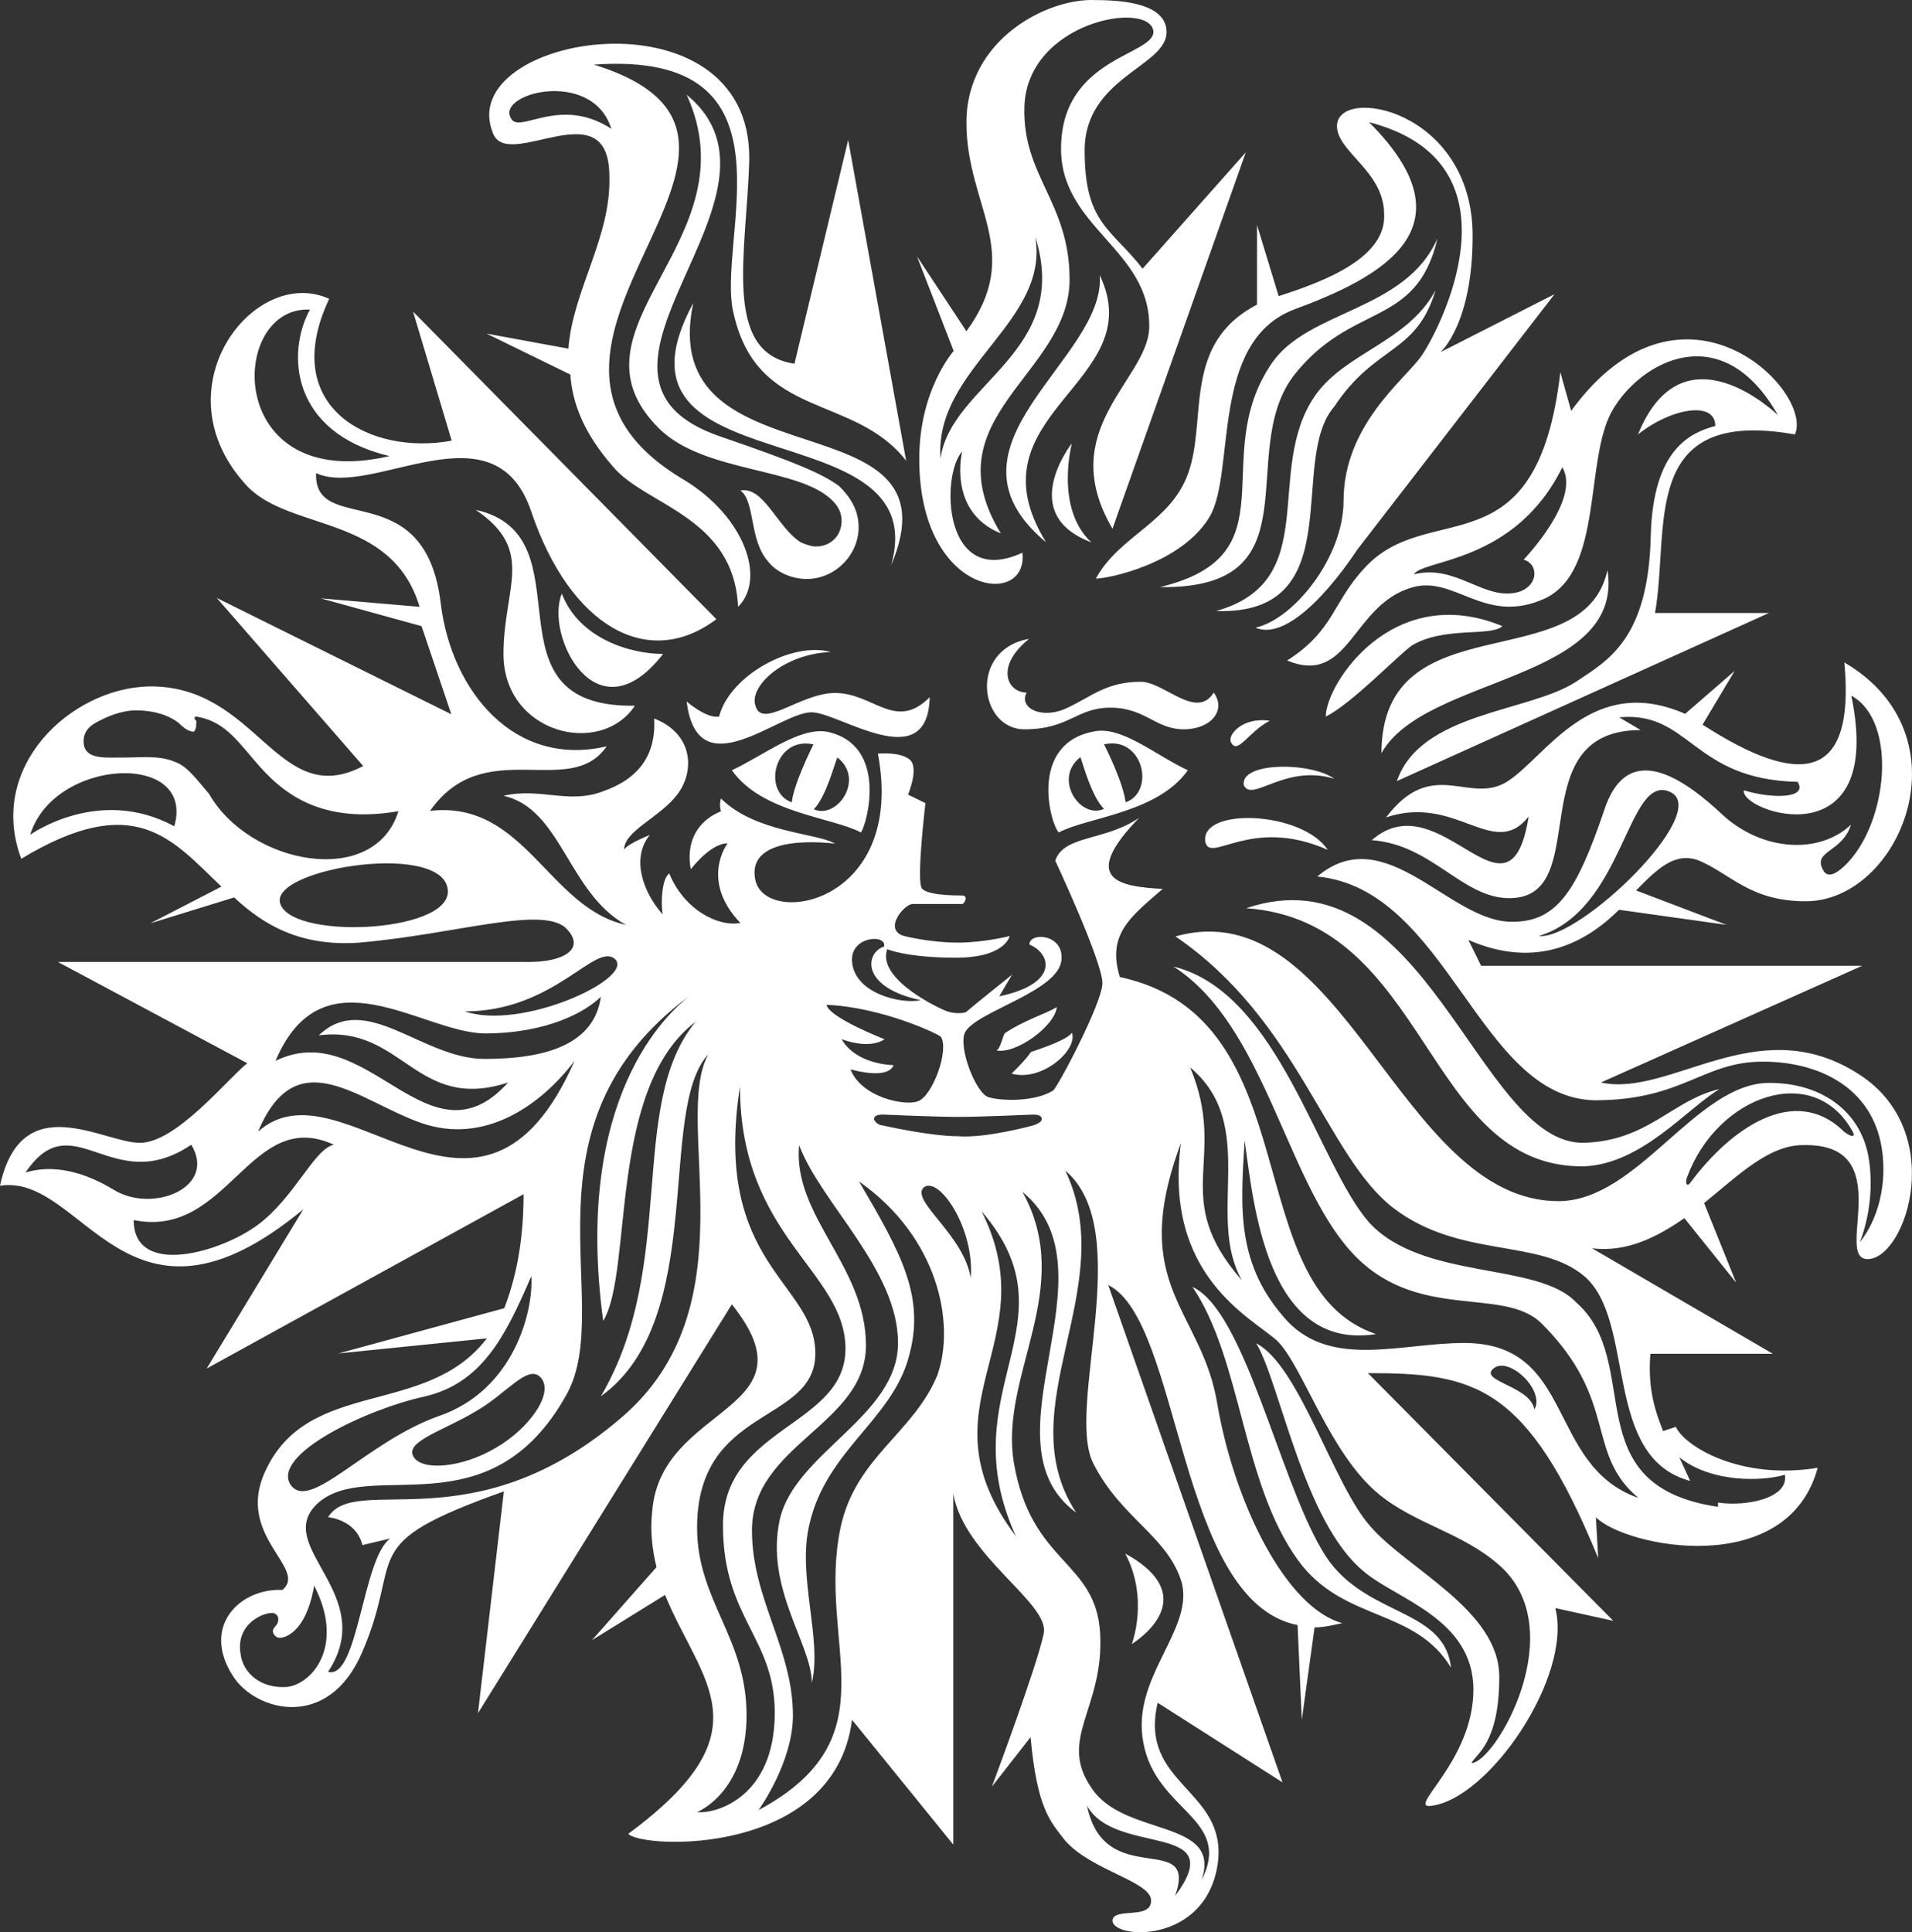 <svg xmlns="http://www.w3.org/2000/svg" id="Calque_1" data-name="Calque 1" viewBox="0 0 2328.73 2353.19"><rect x="0" y="0" width="2328.73" height="2353.19" fill="#333333" stroke="none"/><defs><style>      .cls-1 {        fill: #fff;      }    </style></defs><path class="cls-1" d="M1701.34,951.27c28.71-83.77,160.02-83.77,217.43-120.48,39.53-26.36,88.95-52.24,91.77-178.37,2.82-107.3,49.89-125.66,78.6-133.66,0-31.53-55.06-21.18-94.13,10.35,55.06-136.01,170.37-23.53,170.37-23.53-68.24-120.48-167.55-65.42-201.9-5.18-33.89,60.24-10.35,193.9-81.42,228.26-73.42,33.89-110.13-28.71-162.37-13.18-73.42,21.18-75.77,120.48-152.01,88.95,57.42-36.71,55.06-70.6,94.13-112.48,78.6-86.6,209.9,8,238.61-238.61l13.18,47.06c136.01-186.37,296.03-23.53,272.5,28.71-191.08-33.89-152.01,115.31-170.37,217.43h138.84l-453.22,204.73ZM1829.83,762.54c-133.66-55.06-215.08,70.6-215.08,110.13,31.53-15.53,86.6-73.42,104.95-86.6,39.06-23.53,96.48-10.35,110.13-23.53M1957.84,694.3c21.18,136.01-223.08,128.48-275.32,223.08.47-186.37,246.61-89.42,275.32-223.08M1688.17,995.51c57.42-75.77,102.13-13.18,149.19-44.71s102.13-130.84,215.08-81.42l60.24-52.24-39.06,65.42c117.66,75.77,186.37,70.6,172.72-75.77,152.01,88.95,68.24,290.85-47.06,290.85-68.24,0-91.77-33.89-130.84-49.89-28.71-10.35-49.89,10.35-75.77,36.71l110.13,41.89-130.84-18.35c-39.53,39.06-99.77,73.42-183.55,36.71l15.53,31.53h464.05l-318.15,142.13c83.77,18.35,188.72-86.6,309.21-13.18,115.31,68.24,63.07,228.26,15.53,228.26-41.89,0,39.06-141.66-78.6-138.84-41.89,0-78.6,36.71-120.48,70.6l39.06,96.95-63.07-78.6c-33.89,23.53-70.6,41.89-112.48,36.71l220.26,128.48h-149.19c-2.82,36.71,2.82,63.07,15.53,94.13l15.53-5.18c10.35,23.53,78.6,65.42,172.72,49.89-36.71,136.01-233.43,96.95-270.14,60.24l2.82,49.89c-86.6-212.26-152.01-225.43-280.5-225.43l298.85,301.68-70.6-15.53c21.18,83.77-81.42,233.43-152.01,240.96-28.71,2.82,52.24-55.06,52.24-141.66s-94.13-110.13-133.66-144.01c-73.42-60.24-102.13-230.61-130.84-277.67,52.24,26.36,94.13,172.72,138.84,222.61,44.71,52.24,157.19,102.13,157.19,183.55s-28.71,94.13-33.89,104.95c28.71,0,123.31-162.37,33.89-240.96-44.71-39.53-102.13-49.89-146.84-86.6-60.24-49.89-91.77-154.37-123.31-186.37-31.53-28.71-138.84-78.6-117.66-240.96-65.42,175.55,26.36,201.9,44.71,319.56,21.18,120.48,83.77,246.61,152.01,264.97-13.18,2.82-23.53,5.18-33.89,5.18l-15.53,112.48-5.18-115.31c-146.84-29.18-141.19-369.92-230.61-414.16l212.26,605.71-152.01-96.95c-23.53,99.77,83.77,104.95,73.42,193.9-13.18,102.13-130.84,94.13-128.48,70.6,2.82-15.53,47.06,0,47.06-23.53s-73.42-36.71-104.95-73.42c-18.35-23.53-33.89-39.06-41.89-125.66l-47.06,60.24s55.06-146.84,63.07-186.37c8-36.71-96.95-94.13-110.13-170.37v427.34l-123.31-152.01c-21.18,167.55-256.97,157.19-272.5,138.84,170.37-125.66,88.95-183.55,44.71-290.85l-88.95,55.06,78.6-88.95c-5.18-21.18-8-44.71-5.18-68.24,10.35-130.84,201.9-120.48,96.95-251.79l-309.21,497.93,31.53-270.14c-183.55,65.42-120.48,75.77-172.72,196.25-41.89,96.95-130.84,70.6-157.19,28.71-39.06-60.24,8-107.3,60.24-104.95,31.53-26.36-57.42-65.42-21.18-144.01,52.24-115.31,196.25-65.42,270.14-162.37l-180.72,18.35,201.9-55.06c13.18-33.89,23.53-78.6,23.53-138.84l-385.92,212.26,117.66-193.9c-215.08,178.37-267.32-44.71-369.45-28.71,26.36-120.48,125.66-52.24,170.37-52.24s107.3-78.6,130.84-96.95l-230.61-123.31h573.7c41.89,0,68.24-15.53,47.06-39.06-26.36-31.53-133.66,5.18-254.14,15.53-73.42,5.18-118.13-23.53-152.01-55.06l-102.13,31.53,86.6-44.71c-60.24-57.42-104.95-117.66-243.79-33.89-41.89-112.48,60.24-207.08,154.37-209.9,133.66-2.82,157.19,152.01,262.14,96.95l-178.37-204.73,285.68,141.66-36.24-107.3-122.84-33.89,120.48,10.35c-33.89-112.48-157.19-91.77-209.9-146.84-110.13-117.66,8-270.14,99.77-228.26-63.07,133.66,52.24,191.08,149.19,172.72l-47.06-157.19,369.45,374.63c-83.77,63.07-178.37,8-225.43-130.84-44.71-133.66-193.9-15.53-262.14-47.06-2.82,78.6,133.66,0,152.01,160.02,13.18,104.95,88.95,199.08,201.9,172.72-44.71,65.42-149.19-15.53-215.08,78.6,115.31-13.18,144.01,118.13,238.61,138.84-70.6-39.06-78.6-141.66-149.19-157.19,44.71-10.35,78.6,10.35,120.48-5.18,44.71-15.53,65.42-44.71,63.07-88.95,47.06,18.35,49.89,63.07,28.71,91.77s-65.42,44.71-65.42,68.24c0,0,0-5.18,31.53-18.35-23.53,28.71-8,70.6,15.53,96.95-2.82-18.35,0-44.71,8-49.89,18.35,44.71,60.24,65.42,86.6,60.24-49.89-52.24-15.53-96.95-15.53-96.95-21.18,0-44.71,31.53-44.71,31.53,0,0-13.18-49.89,36.71-70.6-2.82-8,0-15.53,0-15.53,41.89,41.89,117.66,41.89,138.84,55.06,0,0-110.13-15.53-96.95,44.71,13.18,57.42,183.55,28.71,149.19-154.37,0,0,28.71-2.82,39.53,8,10.35,10.35-2.82,41.89-2.82,41.89l21.18,10.35s-10.35,86.6-5.18,102.13c2.82,10.35,41.89,10.35,49.89,10.35s2.82,10.35,0,10.35h-60.24c-10.35,0-36.71,31.53-10.35,39.06,0,0,31.53,8,65.42,8,31.53,0,63.07-8,63.07-8,0,0-5.18,26.36-65.42,26.36s-83.77-10.35-83.77-10.35c-13.18,36.71,65.42,73.42,73.42,75.77,8,2.82,21.18,2.82,23.53,0,2.82-2.82,55.06-44.71,55.06-44.71l-15.53,26.36c73.42-15.53,63.07-52.24,36.71-63.07,0-15.53,41.89-13.18,39.06,18.35-2.82,39.06-104.95,63.07-117.66,88.95-8,18.35,13.18,73.42,28.71,78.6,18.35,5.18,57.42,5.18,78.6-8,5.18-2.82,60.24-107.3,60.24-130.84,0-26.36-57.42-149.19-57.42-149.19,10.35-31.53,60.24-23.53,102.13-52.24-73.42,75.77-23.53,83.77,28.71,86.6-39.06,33.89-68.24,55.06-52.24,107.3,233.43,49.89,141.66,377.45,312.03,434.87-133.66,21.18-149.19-160.02-160.02-235.79-5.18,83.77-10.35,152.01,52.24,220.26,55.06,57.42,138.84,26.36,215.08,26.36,136.01,0,99.77,149.19,212.26,188.72-65.42-55.06-23.53-118.13-117.66-212.26-47.06-47.06-154.37,0-233.43-88.95s-104.95-275.32-215.08-345.92c128.48,31.53,175.55,240.96,238.61,312.03,65.42,70.6,204.73,47.06,251.79,96.95,83.77,73.42-2.82,223.08,172.72,248.97v-5.18c33.89,5.18,86.6-5.18,81.42-33.89-26.36,8-88.95,10.35-128.48-21.18l13.18,28.71c-107.3-28.71-65.42-193.9-128.48-248.97-55.06-47.06-152.01-21.18-233.43-83.77-81.42-63.07-115.31-228.26-264.97-330.39,204.73-57.42,272.5,322.38,466.4,322.38,96.95,0,167.55-144.01,256.97-144.01,63.07,0,110.13,33.89,120.48,88.95,10.35,57.42-10.35,104.95-10.35,104.95,0,0,28.71-31.53,28.71-88.95,0-94.13-73.42-130.84-146.84-130.84s-96.95,47.06-204.73,47.06c-141.66-2.82-178.37-256.97-337.92-272.5,83.77-70.6,162.37,57.42,238.61,55.06,55.06,0,78.6-41.89,110.13-133.66,28.71-91.77,99.77-39.06,146.84,5.18,47.06,41.89,115.31,47.06,154.37,10.35-10.35,33.89-47.06,31.53-33.89,55.06,5.18,10.35,15.53,5.18,26.36-5.18,52.24-49.89,65.42-175.55,8-207.08,41.89,201.9-136.01,141.66-130.84,115.31,33.89,10.35,78.6,10.35,65.42-10.35-128.48-2.82-130.84-86.6-217.43-78.6l26.36,15.53c-149.19,0-55.06,204.73-160.02,204.73-57.42,0-94.13-65.42-167.55-70.6,83.77-73.42,167.55,117.66,191.08-28.71-42.83,53.65-87.54-27.77-173.66.94M1245.3,673.12c-96.95,44.71-99.77-94.13-73.42-123.31,0,0-18.35,73.42,47.06,99.77-86.6-141.66,83.77-193.9,83.77-309.21,0-94.13-57.42-125.66-55.06-209.9,2.82-104.95,154.37-130.84,157.19-91.77,0,28.71-110.13,31.53-112.48,138.84-2.82,99.77,110.13,125.66,107.3,222.61-2.82,63.07-115.31,123.31-44.71,243.79l162.37-458.4-125.66,141.66c-39.06-49.89-70.6-55.06-70.6-144.01s99.77-102.13,99.77-144.01C1420.85,5.29,1370.96.11,1334.25.11c-57.42-2.82-157.19,47.06-157.19,149.19s70.6,157.19,0,254.14l-60.24-91.3,44.71,115.31s-41.89,47.06-41.89,130.84c-.47,167.55,133.19,183.08,125.66,114.83M1260.83,288.14c44.71,141.66-102.13,178.37-115.31,270.14-8-110.13,133.66-165.66,115.31-270.14M1329.07,660.41c-44.71-41.89-23.53-120.48-23.53-120.48,0,0-68.24,86.13,23.53,120.48M1514.97,956.44c10.35,21.18,49.89-26.36,110.13-8-28.71-20.71-115.31-20.71-110.13,8M1447.2,576.17c-21.18,60.24-83.77,75.77-112.48,128.48,15.53,0,104.95-18.35,138.84-75.77,31.53-55.06,0-212.26,102.13-251.79,107.3-39.53,220.26-99.77,91.77-228.26,193.9,49.89,83.77,256.97,63.07,285.68s-94.13,83.77-94.13,175.55c0,68.24-60.24,144.01-107.3,154.37,49.89,21.18,123.31-94.13,123.31-94.13l240.96-312.03-138.84,70.6s39.06-33.89,39.06-141.66c0-154.37-165.19-183.55-165.19-133.66,0,31.53,57.42,55.06,57.42,107.3,2.82,52.24-70.6,81.42-128.48,99.77l-26.36-86.6v96.95c-91.77,48-60.24,139.78-83.77,205.2M1625.1,495.22c49.89-75.77,99.77-63.07,123.31-141.66-33.89,63.07-110.13,75.77-146.84,128.48-63.07,91.77,10.35,225.43-120.48,262.14,165.19,5.18,86.6-183.55,144.01-248.97M1722.05,699.48c52.24-13.18,86.6,33.89,128.48,21.18,23.53-8,23.53-33.89,5.18-39.06,0,0,70.6-73.42,47.06-112.48-57.42,117.19-170.37,112.01-180.72,130.37M1499.44,904.2c8,15.53,21.18-13.18,47.06-26.36-33.89-5.18-52.24,18.35-47.06,26.36M1929.13,1420.49c70.6-2.82,125.66-70.6,165.19-94.13-57.42,13.18-86.6,63.07-165.19,65.42-128.48,2.82-193.9-359.09-411.33-285.68,222.61,15.53,217.43,316.74,411.33,314.38M1467.91,1024.68c5.18,28.71,55.06-31.53,149.19,10.35-31.06-47.06-154.37-52.24-149.19-10.35M1274.01,660.41c-96.95-157.19,128.48-193.9,65.42-325.21,8,102.13-207.08,207.08-65.42,325.21M773.25,859.49c-191.08,2.82-52.24-207.08-193.9-238.61,73.42,49.89,33.89,94.13,33.89,175.55,0,96.95,118.13,126.13,160.02,63.07M807.61,796.43c-39.53,0-102.13-18.35-123.31-73.42-21.18,49.89,41.89,178.37,123.31,73.42M1609.57,1886.89c-52.24-88.95-94.13-290.85-157.19-319.56,60.24,88.95,60.24,238.61,128.48,332.74,55.06,75.77,141.66,57.42,186.37,130.84-8.47-75.77-110.6-60.24-157.66-144.01M1287.19,1226.59c-13.18,8-39.06,15.53-63.07,31.53-2.82,2.82-5.18,18.35-10.35,21.18,23.53,4.71,70.6-29.18,73.42-52.71M1874.07,1139.99c49.89,5.18,212.26-152.01,160.02-175.55-52.71-23.53-55.06,144.01-160.02,175.55M474.4,555.46c-120.48-28.71-125.66-125.66-96.95-178.37-99.77-5.18-104.95,225.43,96.95,178.37M36.71,1016.68s83.77-60.24,175.55-10.35c26.36-91.77-146.37-83.77-175.55,10.35M485.22,987.98c-107.3,18.35-152.01-33.89-180.72-68.24-18.35-21.18-33.89-41.89-65.42-47.06-2.82,0-2.82,2.82,0,5.18,0,5.18,0,10.35-2.82,13.18-2.82,0-8,0-18.35-10.35-13.18-10.35-31.53-15.53-52.24-15.53-18.35,0-36.71,8-49.89,15.53s-15.53,18.35-13.18,28.71c5.18,15.53,26.36,13.18,49.89,13.18,18.35,0,41.89-2.82,60.24,5.18,15.53,5.18,26.36,21.18,41.89,39.06,49.42,86.6,201.43,115.31,230.61,21.18M545.47,1084.93c-2.82-60.24-209.9-28.71-204.73,13.18,8,47.06,207.08,39.06,204.73-13.18M566.17,1231.76c68.24,23.53,204.73-39.06,183.55-63.07-23.53-23.53-73.42,63.07-183.55,63.07M335.56,1292.01c112.48-55.06,186.37,133.66,283.32,26.36-112.48,36.71-128.48-70.6-230.61-57.42,57.42-55.06,125.66,28.71,201.9,28.71s133.66-18.35,141.66-75.77c-18.35,18.35-65.42,44.71-141.66,44.71-76.24-.94-196.73-103.07-254.61,33.42M138.84,1449.2c47.06,28.71,125.66-2.82,94.13-55.06-96.95,65.42-144.01-52.24-201.9,33.89,24-7.53,60.71-7.53,107.78,21.18M406.63,1394.13c-102.13-47.06-128.48,115.31-243.79,91.77,0,70.6,107.3,39.06,152.01,5.18s67.77-91.77,91.77-96.95M699.83,1292.01c-41.89,55.06-110.13,102.13-186.37,75.77s-152.01-102.13-199.08,10.35c102.6-91.3,270.14,175.55,385.45-86.13M657.95,1676.98c-15.53-15.53-41.89,21.18-78.6,41.89-39.06,23.53-86.6,36.71-75.77,55.06,10.35,18.35,60.24,13.18,99.77-10.35,41.42-23.53,72.95-68.24,54.59-86.6M353.92,1808.29c23.53,33.89,91.77-52.24,180.72-83.77,91.77-31.53,115.31-128.48,112.48-170.37-31.53,73.42-60.24,130.84-130.84,146.84-70.6,15.53-185.9,70.6-162.37,107.3M382.63,1931.13c-10.35,60.24-39.06,65.42-44.71,63.07-5.18-2.82-8-8-2.82-13.18s5.18-13.18,0-15.53c-5.18-5.18-49.89,8-41.89,49.89,2.82,21.18,23.53,41.89,57.42,39.06,32-5.18,68.71-52.24,32-123.31M862.67,1284c-63.07,68.24,0,322.38-130.84,416.51,94.13-160.02,31.53-353.92,115.31-456.04-107.3,81.42-75.77,304.03-112.48,364.27-36.71-272.5,78.6-374.63,104.95-395.8-215.08,160.02-88.95,374.63-149.19,484.75-94.13,170.37-240.96,75.77-304.03,133.66-55.06,52.24,75.77,110.13,13.18,204.73,36.71,10.35,41.89-138.84,75.77-162.37l-33.89,8c-8-31.53-41.89-33.89-41.89-33.89,33.89-55.06,175.55,33.89,356.27-120.48,161.43-136.48,62.12-361.92,106.83-443.34M1074.93,1357.42c-8,0-10.35,2.82-10.35,5.18,0,2.82,5.18,8,10.35,8,0,0,57.42,13.18,91.77,13.18,33.89,2.82,91.77-13.18,91.77-13.18,8-2.82,10.35-5.18,10.35-8s-2.82-5.18-10.35-5.18c-2.82,0-60.24,2.82-91.77,2.82-29.18,0-89.42-2.82-91.77-2.82M1037.75,1171.05c2.82,39.06,60.24,52.24,83.77,47.06-73.42-15.53-68.24-57.42-44.71-65.42,3.29-15.53-41.42-12.71-39.06,18.35M1006.69,1223.76c2.82,15.53,70.6,41.89,70.6,41.89,0,0-15.53,13.18-52.24,0,18.35,31.53,63.07,31.53,63.07,31.53,0,0-2.82,18.35-52.24,5.18,13.18,33.89,65.42,44.71,81.42,39.06,18.35-5.18,39.06-63.07,28.71-78.6-.47-2.35-71.07-36.24-139.31-39.06M943.62,2085.97c0-91.77-63.07-115.31-63.07-228.26,0-120.48,149.19-120.48,149.19-215.08s-128.48-136.01-128.48-319.56c-33.89,217.43,91.77,238.61,91.77,325.21s-144.01,63.07-144.01,212.26c0,88.95,60.24,133.66,60.24,228.26s-60.24,118.13-60.24,118.13c24,2.35,94.6-18.83,94.6-120.95M1046.22,1438.84c52.24,88.95,81.42,141.66,60.24,215.08-21.18,75.77-99.77,112.48-120.48,201.9-15.53,63.07,15.53,138.84,2.82,193.9,0-47.06-57.42-115.31-39.06-199.08,18.35-81.42,144.01-125.66,144.01-215.08s-94.13-170.37-120.48-240.96c-8,86.6,81.42,146.84,81.42,243.79s-138.84,120.48-138.84,225.43c0,83.77,49.89,144.01,49.89,225.43,0,57.42-41.89,115.31-41.89,115.31,165.19-88.95,70.6-201.9,99.77-343.56,18.35-86.6,88.95-115.31,118.13-186.37,22.12-63.07.94-168.02-95.54-235.79M1182.24,1556.5c5.18-60.24-39.06-125.66-57.42-110.13-16,16,49.42,57.89,57.42,110.13M1237.3,1870.89c-81.42-178.37,75.77-259.32-41.89-395.8,80.95,160.02-78.6,236.26,41.89,395.8M1323.9,2198.92c21.18,104.95,136.01,28.71,107.3,110.13,68.24-91.77-73.42-47.53-107.3-110.13M1331.43,1781.94c-33.89-68.24,52.24-283.32-33.89-356.27,68.24,144.01-70.6,288.5,13.18,416.51-118.13-86.6,52.24-293.68-65.42-390.63,65.42,118.13-28.71,223.08-10.35,330.39,21.18,123.31,99.77,118.13,104.95,207.08,5.18,91.77-52.24,128.48-10.35,188.72,39.53,60.24,160.02,36.71,133.66,112.48,39.06-75.77-55.06-83.77-70.6-167.55-15.53-78.6,60.24-136.01,47.06-193.9-16.47-57.89-73.89-78.6-108.25-146.84M1512.62,1559.33c-44.71-78.6,21.18-188.72-63.07-259.32,47.06,112.48-26.36,157.19,63.07,259.32M1819,1666.63c-18.35,15.53,44.71,21.18,49.89,49.89,13.18-23.53-31.53-65.42-49.89-49.89M2256.69,1378.6c-47.06-86.6-165.19-44.71-201.9,55.06-2.82,8,0,13.18,5.18,5.18,47.06-63.07,125.66-120.48,186.37-60.24,10.35,7.53,13.18,5.18,10.35,0M1305.54,1257.65c-2.82,5.18-18.35,13.18-49.89,23.53-5.18,8-15.53,18.35-23.53,26.36,36.71,10.35,80.95-28.71,73.42-49.89M1378.49,2002.19s91.77-55.06-8-110.13c29.18,55.06,8,110.13,8,110.13M1247.65,888.2c55.06,0,63.07-26.36,104.95-26.36s55.06,26.36,88.95,26.36,52.24-23.53,36.71-44.71c-21.18,33.89-60.24-13.18-88.95-13.18-41.89,0-60.24,18.35-88.95,31.53-31.53,15.53-60.24,0-49.89-18.35-23.53,0-39.06-31.53,2.82-65.42-73.89,13.18-60.71,110.13-5.65,110.13M993.51,665.59c-5.18,0-13.18-2.82-18.35-5.18-28.71-18.35-44.71-68.24-73.42-63.07,18.35,13.18,10.35,60.24,33.89,86.6,10.35,13.18,28.71,21.18,47.06,21.18,33.89,0,63.07-28.71,63.07-63.07,0-21.18-10.35-36.71-23.53-49.89-21.18-15.53-52.24-28.71-144.01-60.24-217.43-73.42,107.3-293.68-41.89-416.51,81.42,178.37-157.19,283.32-33.89,406.16,55.06,55.06,172.72,47.06,212.26,88.95,5.18,5.18,10.35,13.18,10.35,23.53,0,18.35-13.18,31.53-31.53,31.53M1017.04,843.96c-41.89,0-88.95,44.71-96.95,15.53-8-23.53,33.89-63.07,91.77-65.42-47.06-13.18-123.31,28.71-136.01,78.6-15.53,2.82-39.53-18.35-39.53-18.35,13.18,107.3,112.48,13.18,152.01,13.18,33.89,0,141.66,78.6,144.01-18.35-41.89,41.89-68.24-5.18-115.31-5.18M692.3,424.63c5.18-70.6,52.24-136.01,49.89-209.9,0-107.3-123.31-5.18-141.66-52.24-49.89-120.48,314.38-180.72,312.03,31.53-2.82,112.48-33.89,235.79,55.06,248.97l65.42-272.5,70.6,390.63c-63.07-81.42-180.72-49.89-209.9-178.37-23.53-88.95,86.6-322.38-170.37-304.03,296.03,91.77-165.19,343.56,110.13,505.93,73.42,44.71,99.77,120.48,65.42,154.37-5.18-110.13-112.48-123.31-152.01-170.37-36.71-41.89-49.89-78.6-52.24-112.48l-102.13-49.89,99.77,18.35ZM744.54,156.83c-23.53-75.77-146.84-41.89-120.48-10.35,12.71,13.18,60.24-28.71,120.48,10.35M844.32,369.09c-123.31,228.26,296.03,125.66,240.96,319.56,88.95-209.43-288.5-94.13-240.96-319.56M1048.57,1013.86c-33.89-18.35-120.48-23.53-157.19-75.77,39.06-18.35,81.42-52.24,115.31-47.06,75.77,15.53,49.42,112.48,41.89,122.84M990.69,906.56c-47.06-10.35-63.07,57.42-26.36,70.6,2.82-23.53,24-65.42,26.36-70.6M1019.87,922.56c-2.82,5.18-13.18,47.06-28.71,63.07,28.71,12.71,62.59-37.18,28.71-63.07M1331.43,891.02c33.89-8,75.77,28.71,115.31,47.06-36.71,52.24-123.31,57.42-157.19,75.77-10.35-10.35-36.71-107.3,41.89-122.84M1370.96,977.15c36.71-13.18,21.18-81.42-26.36-70.6,2.82,5.18,23.53,47.06,26.36,70.6M1344.6,985.15c-15.53-15.53-26.36-57.42-28.71-63.07-33.89,26.36,0,76.24,28.71,63.07M1750.76,290.49c-39.53,88.95-157.19,86.6-201.9,152.01-78.6,115.31,26.36,233.43-136.01,272.5,191.08,2.82,91.77-162.37,162.37-256.97,71.07-91.3,149.66-57.42,175.55-167.55"></path></svg>